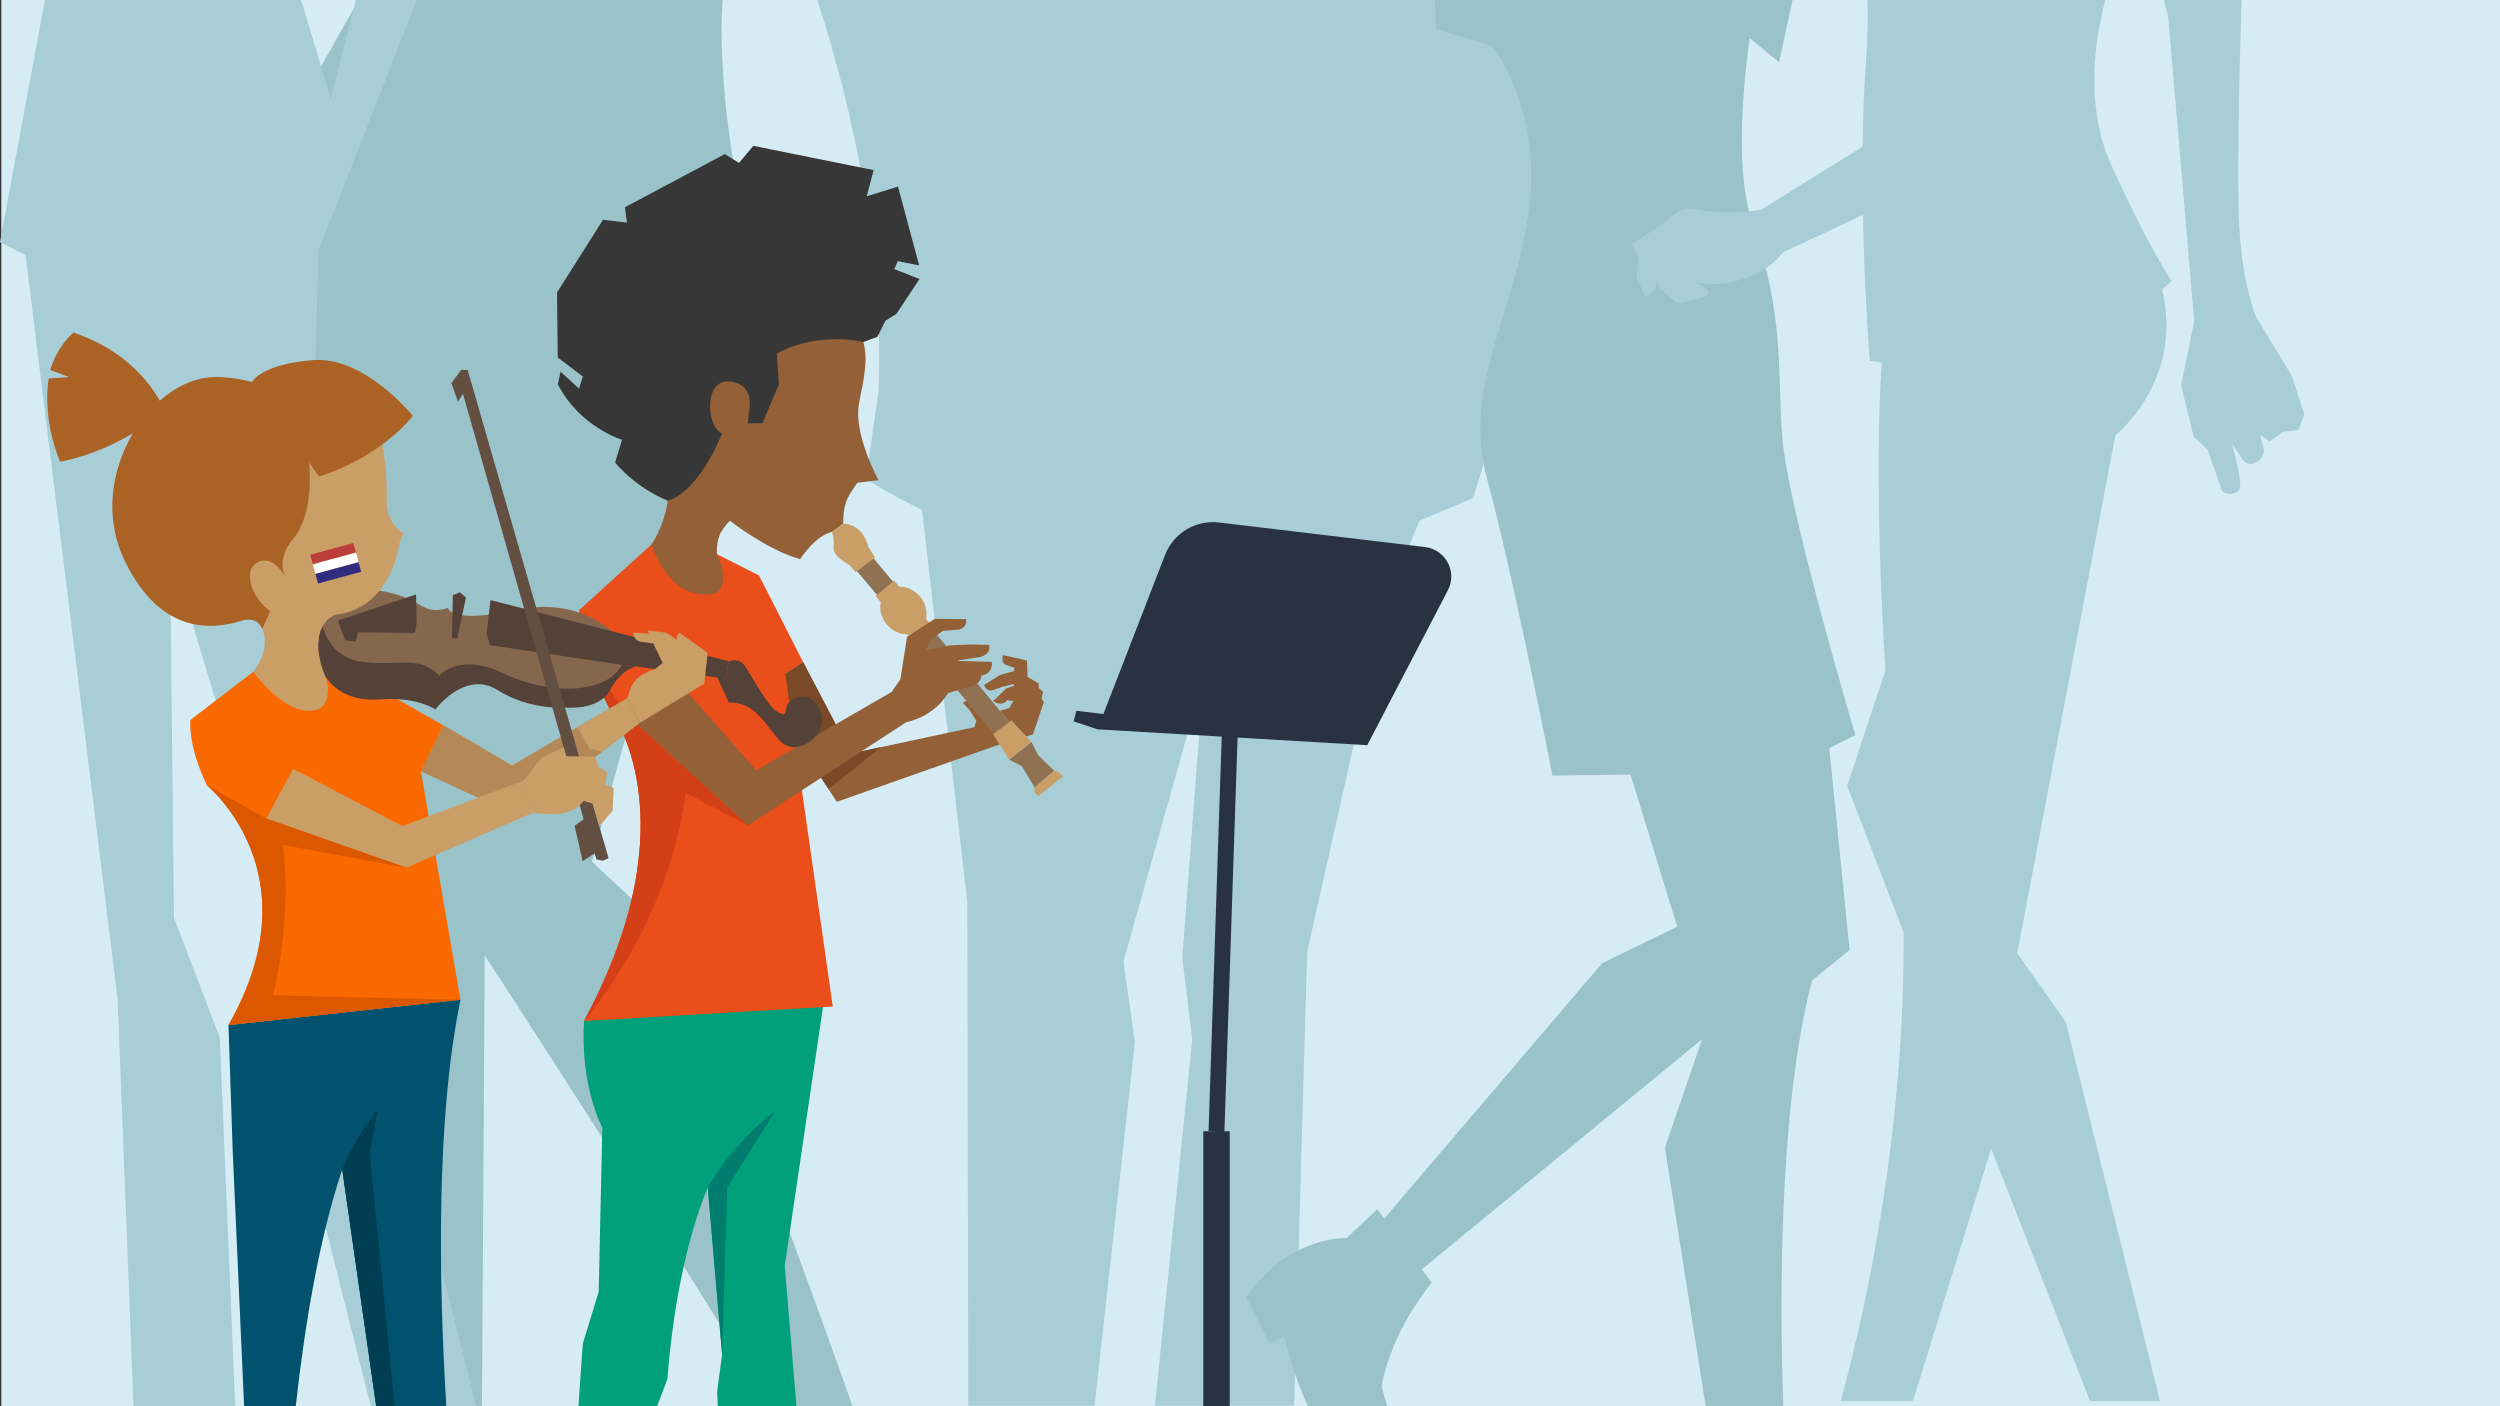 <?xml version="1.0" encoding="UTF-8" standalone="no"?>
<svg xmlns="http://www.w3.org/2000/svg" id="Laag_1" viewBox="0 0 1920 1080">
  <rect x="0" y="0" width="1920" height="1080" fill="#333333" stroke="none"/>
  <defs>
    <style>.cls-1{fill:#fa6800;}.cls-2{fill:#00526e;}.cls-3{fill:#003e53;}.cls-4{fill:#007d6f;}.cls-5{fill:#e94e1b;}.cls-6{fill:#fff;}.cls-7{fill:#00a07a;}.cls-8{fill:#936037;}.cls-9{fill:#907253;}.cls-10{fill:#b58857;}.cls-11{fill:#bc3e38;}.cls-12{fill:#aa6324;}.cls-13{fill:#af8252;}.cls-14{fill:#ca9e67;}.cls-15{fill:#d34018;}.cls-16{fill:#db5800;}.cls-17{fill:#d5ecf4;}.cls-18{fill:#a7cdd6;}.cls-19{fill:#373737;}.cls-20{fill:#544238;}.cls-21{fill:#99c2c9;}.cls-22{fill:#634e42;}.cls-23{fill:#283241;}.cls-24{fill:#302c7e;}.cls-25{fill:#84674d;}.cls-26{fill:#7a4927;}</style>
  </defs>
  <rect class="cls-17" height="1080" width="1919" x="1"/>
  <g>
    <path class="cls-21" d="M522.058,724.717l-67.397-62.904s23.964-94.358,49.427-175.235c14.332-45.523,23.913-82.492,29.555-106.125l34.385,5.168c34.822-171.864-7.864-208.933-13.479-343.73-.624-14.975-.444-28.924,.369-41.891H275.508s-44.181,77.701-44.181,77.701l-49.339,79.515,30.579,21.573,42.548-53.752c-29.839,62.927-53.282,205.542-53.282,205.542l13.304,2.001,.06,.009c-5.321,28.632-11.389,122.498,49.25,372.657l49.946,374.754h55.738l2.153-346.295s140.259,215.393,219.208,346.295h63.3c-24.847-70.275-70.305-195.745-132.734-355.283Z"/>
    <path class="cls-18" d="M1290.596,329.016c-.701-12.292-3.542-10.714-17.628-22.903-14.087-12.189-27.392-31.042-27.392-31.042l-8.019-13.548,7.357-3.197-59.077-197.84c-.379-20.438-1.162-40.725-2.226-60.485H627.744c27.924,86.672,51.124,193.003,46.998,300.267l-9.656,67.603s16.224,10.674,43.005,23.731l34.84,301.319,.702,386.665h96.98l30.974-279.061-8.739-62.055,61.492-218.927-16.334,215.928,7.643,62.847-28.648,281.266h106.879l10.033-348.574,60.223-267.651,25.981-63.416,41.085-17.417s19.347-57.211,38.692-141.47l.795-3.954,20.416,44.616,13.067-5.683,3.706,8.91-.59,9.184c-.992,12.792,7.532,32.878,14.183,42.304,6.651,9.428,17.509,18.161,17.509,18.161-10.069-7.312-14.713-1.891-14.713-1.891,2.195,9.276,12.307,23.56,12.307,23.56l12.238,.972,6.089,1.321,7.949-4.193c-9.445,7.209-5.309,16.829-5.309,16.829l16.342-5.023,10.729-12.185,11.849-4.061s-5.166-28.616-5.865-40.908Z"/>
    <polygon class="cls-18" points="270.256 700.789 239.14 385.575 244.667 192.303 320.127 0 273.245 0 254.078 76.243 231.319 0 34.505 0 0 186.029 19.632 195.843 90.326 767.079 102.534 1080 180.618 1080 168.792 796.842 133.616 704.849 130.519 422 221.553 722.435 210.729 787.372 284.792 1080 365.886 1080 270.256 700.789"/>
    <path class="cls-21" d="M1391.671,752.958l28.812-23.361-15.574-154.961,19.987-10.123s-51.913-174.428-56.066-228.417c-4.153-53.99,2.076-91.367-22.842-164.045-12.319-35.931-8.898-93.672-2.297-142.891l22.635,18.712,10.62-49.128h-275.109c.352,8.075,.751,16.015,1.198,23.797l42.568,12.459s40.492,48.798,28.033,130.821c-12.459,82.023-50.875,130.821-31.148,203.499,19.727,72.678,49.837,226.341,49.837,226.341l59.959-.778,35.82,116.804-57.623,28.033-167.368,196.131-5.451-7.008-23.537,22.002s-44.982-1.999-76.9,45.644l18.018,35.556,10.902-6.229s6.735,30.145,18.446,54.185h60.791l-4.267-15.2s5.062-38.52,38.546-79.79l-7.787-10.123,215.373-176.806-28.586,83.274,31.334,198.646h59.599c-2.669-74.646-4.107-226.859,22.077-327.042Z"/>
    <g>
      <path class="cls-18" d="M1743.107,339.104l-7.372-5.104,2.681,10.276c.549,2.108,.198,4.4-.994,6.224-2.087,3.195-4.838,4.764-7.225,5.525-2.82,.9-5.884-.295-7.547-2.745l-8.465-12.476,4.536,18.148s1.924,10.43,1.741,14.478c-.334,7.328-13.325,7.662-14.658,1.999l-1.827-5.702-8.507-24.386-10.775-10.208-9.641-39.131,10.098-49.488-19.987-233.846-4.308-16.451h60.833s-4.669,134.186-1.834,179.555c2.836,45.37,13.044,68.054,13.044,68.054l27.223,44.803,9.64,29.49-4.536,11.91-11.91,1.701-10.208,7.373Z"/>
      <path class="cls-18" d="M1462.002,716.121l-43.343-112.507,29.432-88.862c-6.752-102.394-6.28-194.303-2.783-236.258l-9.327-1.333s-4.027-49.99-5.25-112.191l-61.157,28.796-5.971,6.344c-8.21,8.957-27.616,16.047-38.438,17.539-10.822,1.493-23.884-.373-23.884-.373,11.569,2.239,10.822,8.956,10.822,8.956-7.837,4.479-24.257,6.718-24.257,6.718l-8.583-7.837-4.852-3.359-2.239-8.21c1.119,11.195-8.211,14.554-8.211,14.554l-7.09-14.554,1.492-15.3-4.851-10.823s23.137-14.927,32.094-22.391c8.957-7.463,9.703-4.478,27.242-2.612,17.54,1.866,39.184-1.12,39.184-1.12l78.46-48.568c.265-22.169,1.045-44.565,2.615-65.764,1.378-18.606,1.618-35.441,.999-50.75h183.792c-10.016,36.251-15.379,82.092,.955,124.472,0,0,24.988,57.87,48.972,95.178l-7.288,6.496c16.717,70.728-35.926,111.859-35.926,111.859l-75.374,397.973,37.309,52.632,72.292,291.237h-53.688s-75.9-193.968-75.9-193.968l-60.138,193.968h-55.397c19.961-73.403,49.163-207.287,48.284-359.944Z"/>
    </g>
  </g>
  <path class="cls-23" d="M1094.474,420.154l-158.255-18.875c-17.879-2.132-34.932,8.117-41.438,24.907l-47.345,122.18-20.803-2.458-2.031,8.123,18.278,6.093,95.395,5.611-10.096,302.875,6.088,.203h-10.153v211.187h20.309v-211.187h-4.058l10.079-302.362,99.583,5.858,61.955-119.019c7.355-14.129-1.691-31.25-17.507-33.136Z"/>
  <path class="cls-26" d="M560.414,399.857s-15.157-11.857-19.157-30.857c0,0-2.49,21.334,12.51,39.334,0,0,2.804-4.619,6.647-8.477Z"/>
  <g>
    <path class="cls-7" d="M633.809,761.506s-185.332,22.636-185.332,22.636c-2.901,50.858,14.099,81.858,14.099,81.858l-2.781,126.109-12.219,39.891-3.362,48h60.481s7.881-21,7.881-21c4-52,14-106,31-147l11.007,128.211-3.801,28.295,.5,11.494h60.378l-8.975-107.697,31.125-210.797Z"/>
    <polygon class="cls-8" points="616.734 508.378 653.609 578.703 759.42 556.084 784.864 566.149 763.312 573.224 642.653 615.79 592.201 538.145 603.038 517.241 616.734 508.378"/>
    <polyline class="cls-26" points="636.292 606 592.201 538.145 603.038 517.241 616.734 508.378 653.609 578.703 676.576 573.793"/>
    <path class="cls-8" d="M747.343,561.982l2.476-8.488-5.305-8.312-5.128-5.482s4.421-3.36,8.488,.177l13.44,18.392-13.971,3.714Z"/>
    <polygon class="cls-9" points="773.628 575.516 784.864 566.149 770.274 548.723 767.928 545.891 657.202 412.205 645.205 423.296 773.628 575.516"/>
    <path class="cls-5" d="M500.434,418.075l-55.494,50.357s0,29.71,23.343,76.396c0,0,64.754,82.533-19.806,239.313l191.099-11.142-36.538-255.759,13.696-8.863-33.811-66.42-32.231-16.275-50.258-7.608Z"/>
    <path class="cls-8" d="M560.414,399.857s29.235,22.824,54.096,29.54c0,0,11.61-18.12,24.451-20.859l8.561-6.335c.171-17.977,4.623-21.915,10.92-31.452l16.233-1.992s-19.558-35.48-14.915-59.237c3.482-17.818,7.177-33.129,3.304-46.843-1.291-4.571-3.423-8.965-6.684-13.215,0,0-74.442-73.242-131.006-28.68-87.724,69.109-10.696,143.504-12.608,163.686-.897,9.466-6.106,24.613-12.331,33.604,0,0,11.082,39.883,43.173,38.603,21.351-.851,7.085-30.996,7.085-30.996,0,0-2.075-15.677,9.722-25.825Z"/>
    <path class="cls-19" d="M427.785,224.678l35.322-55.875,18.44,2.153-1.615-11.777,76.694-40.839,10.943,6.81,10.956-13.151,92.403,18.64-5.262,20.096,23.972-7.444,16.261,60.515-16.367-3.257-2.732,6.111,19.369,7.645-17.699,26.718-8.493,5.353-6.129,12.333-10.783,3.969s-33.509-8.8-66.482,8.758l1.612,23.644-12.625,30.002-11.293,.027,1.494-13.433s2.705-17.404-15.977-18.763c-18.682-1.359-18.049,33.556-5.275,40.057,0,0-16.985,44.297-41.751,51.499,0,0-22.501-8.168-40.376-29.245l5.33-17.471s-32.455-9.74-49.321-42.663l2.141-9.605,14.181,13.006,2.863-9.384-19.234-14.547-.564-49.882Z"/>
    <path class="cls-14" d="M672.488,457.747l14.232-11.865,3.957,4.746c5.64-.206,11.66,2.42,15.931,7.542,4.271,5.123,5.771,11.517,4.554,17.028l3.958,4.747-14.232,11.865-3.958-4.747c-5.64,.206-11.66-2.42-15.93-7.542-4.271-5.122-5.772-11.517-4.554-17.027l-3.958-4.747Z"/>
    <polygon class="cls-14" points="776.747 553.306 775.144 554.517 762.714 563.915 775.2 583.465 792.179 569.855 788.162 565.548 784.384 561.496 776.747 553.306"/>
    <polygon class="cls-9" points="792.179 569.855 797.217 579.818 809.487 591.921 794.651 604.835 784.844 588.499 775.2 583.465 792.179 569.855"/>
    <polygon class="cls-14" points="816.255 596.507 812.597 592.457 809.487 591.921 794.651 604.835 794.491 608.237 797.17 611.45 816.255 596.507"/>
    <path class="cls-14" d="M647.521,402.203s14.583-.971,19.534,18.128l4.952,7.781-14.855,11.318-4.952-5.659s-12.733-6.366-12.025-13.44c.707-7.074-1.215-11.793-1.215-11.793l8.561-6.335Z"/>
    <path class="cls-8" d="M521.69,524.442l59.066,67.073,104.022-60.091,6.738-9.811,5.088-32.554,21.245-13.785,24.143,.197c1.011,7.132-6.121,8.143-6.121,8.143l-11.638,.836-8.62,6.111-4.621,8.832,18.608-3.773,16.145-.66,13.814,.297s3.036,8.644-10.537,9.847l-15.596,2.411,28.214,.885s1.699,8.861-8.267,10.477c.601,6.787-8.821,8.679-8.821,8.679l-16.533,4.723s-8.691,17.065-32.145,22.4l-121.485,79.278-91.958-84.05,39.259-25.466Z"/>
    <path class="cls-8" d="M775.195,543.767l-7.267,2.123,7.216,8.627,1.603-1.212,11.415,12.242,5.159-1.62,8.356-24.658-1.822-2.814,1.241-5.032-3.224-3.007-.317-3.662-8.401-4.894-.47-12.622-18.419-4.162s-2.08,6.579,3.113,7.784l5.698,1.94-.261,2.605-10.873,2.961-12.187,7.67s1.707,6.064,7.625,3.711l6.278-2.264,8.362-2.055,1.26,1.073-6.644,2.304-9.903,9.55s6.243,5.015,10.902-.676l4.529,.726-2.97,5.363Z"/>
    <path class="cls-4" d="M543.576,912s18-33,52-59l-37,59-3.993,128.211-11.007-128.211Z"/>
    <path class="cls-15" d="M448.477,784.142c84.56-156.781,19.806-239.313,19.806-239.313-23.343-46.687-23.343-76.396-23.343-76.396,0,0,11.346,50.383,37.491,81.475l91.958,84.05-47.814-24.957c-13,102-78.099,175.142-78.099,175.142Z"/>
  </g>
  <g>
    <polygon class="cls-13" points="481.557 536.317 393.274 588.005 340.42 557.095 323.243 592.173 397.57 626.583 491.486 555.064 481.557 536.317"/>
    <polygon class="cls-14" points="481.557 536.317 443.595 558.543 393.274 588.005 340.42 557.095 323.243 592.173 397.57 626.583 491.486 555.064 481.557 536.317"/>
    <polygon class="cls-10" points="443.595 558.543 393.274 588.005 340.42 557.095 323.243 592.173 397.57 626.583 462.375 577.232 452.915 575.066 443.595 558.543"/>
    <path class="cls-1" d="M194.509,515.902l-48.309,37.056c-1.415,22.636,12.733,50.224,12.733,50.224,0,0,83.47,65.786,16.549,184.058l178.183-19.438-30.422-175.628,17.178-35.078-35.106-20.077-55.726-17.834s8.725,21.841-10.852,23.355c-19.576,1.514-44.227-26.637-44.227-26.637Z"/>
    <path class="cls-20" d="M246.552,475.612s8.538,23.367,36.238,27.278c27.7,3.911,37.537-11.689,52.865,4.405,0,0,20.34-15.788,52.865,0,28.192,13.684,62.818,27.111,81.762,11.79,2.912-2.355,5.384-5.166,7.315-8.467l10.843,1.235s-11.183,1.747-19.913,18.121c-8.73,16.374-35.16,13.363-35.16,13.363,0,0-26.347,2.285-51.332-13.4-24.986-15.684-47.698,14.955-47.698,14.955,0,0-13.975-9.899-41.677-7.769-27.702,2.13-43.37-10.982-49.802-32.859l3.693-28.653Z"/>
    <path class="cls-25" d="M477.597,510.618c-1.931,3.302-4.403,6.112-7.315,8.467-18.943,15.321-56.493,11.349-84.685-2.335-32.525-15.788-48.287,2.05-48.287,2.05-15.328-16.094-32.189-6.688-59.889-10.599-27.7-3.911-30.869-32.59-30.869-32.59,0,0,6.997-27.521,42.956-22.292,35.959,5.229,33.223,20.21,54.573,13.58,0,0,1.14,12.59,52.861,1.491,51.721-11.099,78.841,22.008,78.841,22.008l1.815,20.218Z"/>
    <polygon class="cls-20" points="373.669 486.57 376.724 460.872 559.77 507.897 557.225 521.2 488.44 511.853 477.597 510.618 376.348 495.496 373.669 486.57"/>
    <polygon class="cls-20" points="259.576 476.529 265.036 491.877 273.168 492.803 275.013 485.651 318.725 486.1 319.993 478.746 319.522 456.535 259.576 476.529"/>
    <polygon class="cls-20" points="347.768 457.126 347.124 489.901 351.19 490.365 357.87 458.843 353.17 454.909 347.768 457.126"/>
    <path class="cls-20" d="M559.77,507.897s7.562-3.103,12.007,3.067c4.446,6.17,17.082,30.831,25.277,35.729,8.195,4.898,5.274-1.098,7.88-5.899,2.606-4.8,18.429-12.626,25.095,5.691,6.666,18.317-17.355,34.837-29.487,23.826-12.132-11.01-19.051-31.622-40.781-30.699l-9.08-19.725,6.544,1.312,2.545-13.303Z"/>
    <polygon class="cls-22" points="455.162 617.12 359.19 284.175 354.243 283.949 346.693 294.226 351.701 308.617 355.524 302.419 432.905 573.897 434.87 580.788 448.238 629.196 441.283 634.189 447.477 661.38 456.6 655.424 458.157 660.097 463.071 661.03 467.408 659.104 460.21 634.426 455.162 617.12"/>
    <path class="cls-14" d="M415.694,582.037l17.212-8.14,1.964,6.891,22.645,.326,1.765,7.87,6.905,3.856-1.158,9.861,6.263,2.41-.807,17.666-10.273,11.649-5.048-17.305-6.986-2.089s-6.892,11.369-25.955,10.145l-13.779-.629-6.291-25.071,13.542-17.439Z"/>
    <polygon class="cls-14" points="402.151 599.476 308.941 634.421 225.073 590.449 204.559 628.647 312.138 666.387 408.442 624.547 402.151 599.476"/>
    <path class="cls-2" d="M353.665,767.801l-178.183,19.438,3.225,96.464,8.773,196.297h39.662c6.882-62.145,17.942-129.095,35.685-181.849l26.073,181.849h53.855c-5.953-97.954-7.761-222.242,10.91-312.199Z"/>
    <path class="cls-14" d="M289.373,326.963s8.667,18.418,7.584,62.297c0,0,2.167,15.168,13.001,20.043l-3.25,7.584s-5.346,50.423-49.296,55.254c0,0-23.004,7.932-7.824,47.043,0,0,9.421,25.692-11.252,26.7-21.752,1.061-43.91-29.982-43.91-29.982,0,0,14.11-16.175,6.969-33.039,0,0-14.405-26.432-14.405-59.476,0-33.044,0-96.424,0-96.424h102.383Z"/>
    <path class="cls-12" d="M37.478,290.668l15.71-1.083-14.627-5.417c5.959-19.502,17.877-28.711,17.877-28.711,40.134,13.244,59.124,39.537,66.288,52.292,12.69-11.163,27.411-18.003,42.054-18.164,0,0,13.001-.542,28.711,3.792,0,0,6.5-13.543,46.587-16.793,40.087-3.25,76.923,42.795,76.923,42.795,0,0-22.752,30.877-72.047,46.587l-7.584-10.834s4.875,39.544-13.001,59.588c0,0-11.918,13.543-5.417,28.169,0,0-8.668-16.793-20.585-11.376-11.918,5.417-6.501,26.544,9.209,37.92l-6.18,13.431c-4.388-10.067-14.947-6.388-14.947-6.388-15.253,4.582-60.671,17.335-91.007-46.587-15.796-33.285-9.682-69.779,6.743-97.213-29.514,17.826-56.039,21.915-56.039,21.915-14.626-35.753-8.668-63.922-8.668-63.922Z"/>
    <rect class="cls-11" height="7.629" transform="translate(-102.802 82.221) rotate(-15.244)" width="34.329" x="238.644" y="421.405"/>
    <rect class="cls-6" height="7.629" transform="translate(-104.666 83.007) rotate(-15.244)" width="34.329" x="240.65" y="428.765"/>
    <rect class="cls-24" height="7.629" transform="translate(-106.531 83.793) rotate(-15.244)" width="34.329" x="242.656" y="436.125"/>
    <path class="cls-14" d="M486.473,485.843s-.36,6.046,5.925,7.006c6.286,.959,9.291,1.355,9.291,1.355l7.289,14.932-6.149,4.957s-15.067,3.293-18.838,15.443c-1.565,5.042-2.434,6.781-2.434,6.781l9.929,18.747,49.446-30.093,2.543-23.515-21.561-15.546s-2.263,1.113-2.18,5.316l-8.237-5.318-13.745-1.727,.371,2.491-11.65-.828Z"/>
    <path class="cls-3" d="M289.942,853s-15.229,16.301-27.115,45.151l26.073,181.849h14.253l-19.211-194,6-33Z"/>
    <path class="cls-16" d="M158.933,603.182s83.75,68.488,16.549,184.058l178.183-19.438-144.037-3.391s15.257-57.757,7.628-115.514l94.882,17.49-107.579-37.74-45.626-25.465Z"/>
  </g>
</svg>
